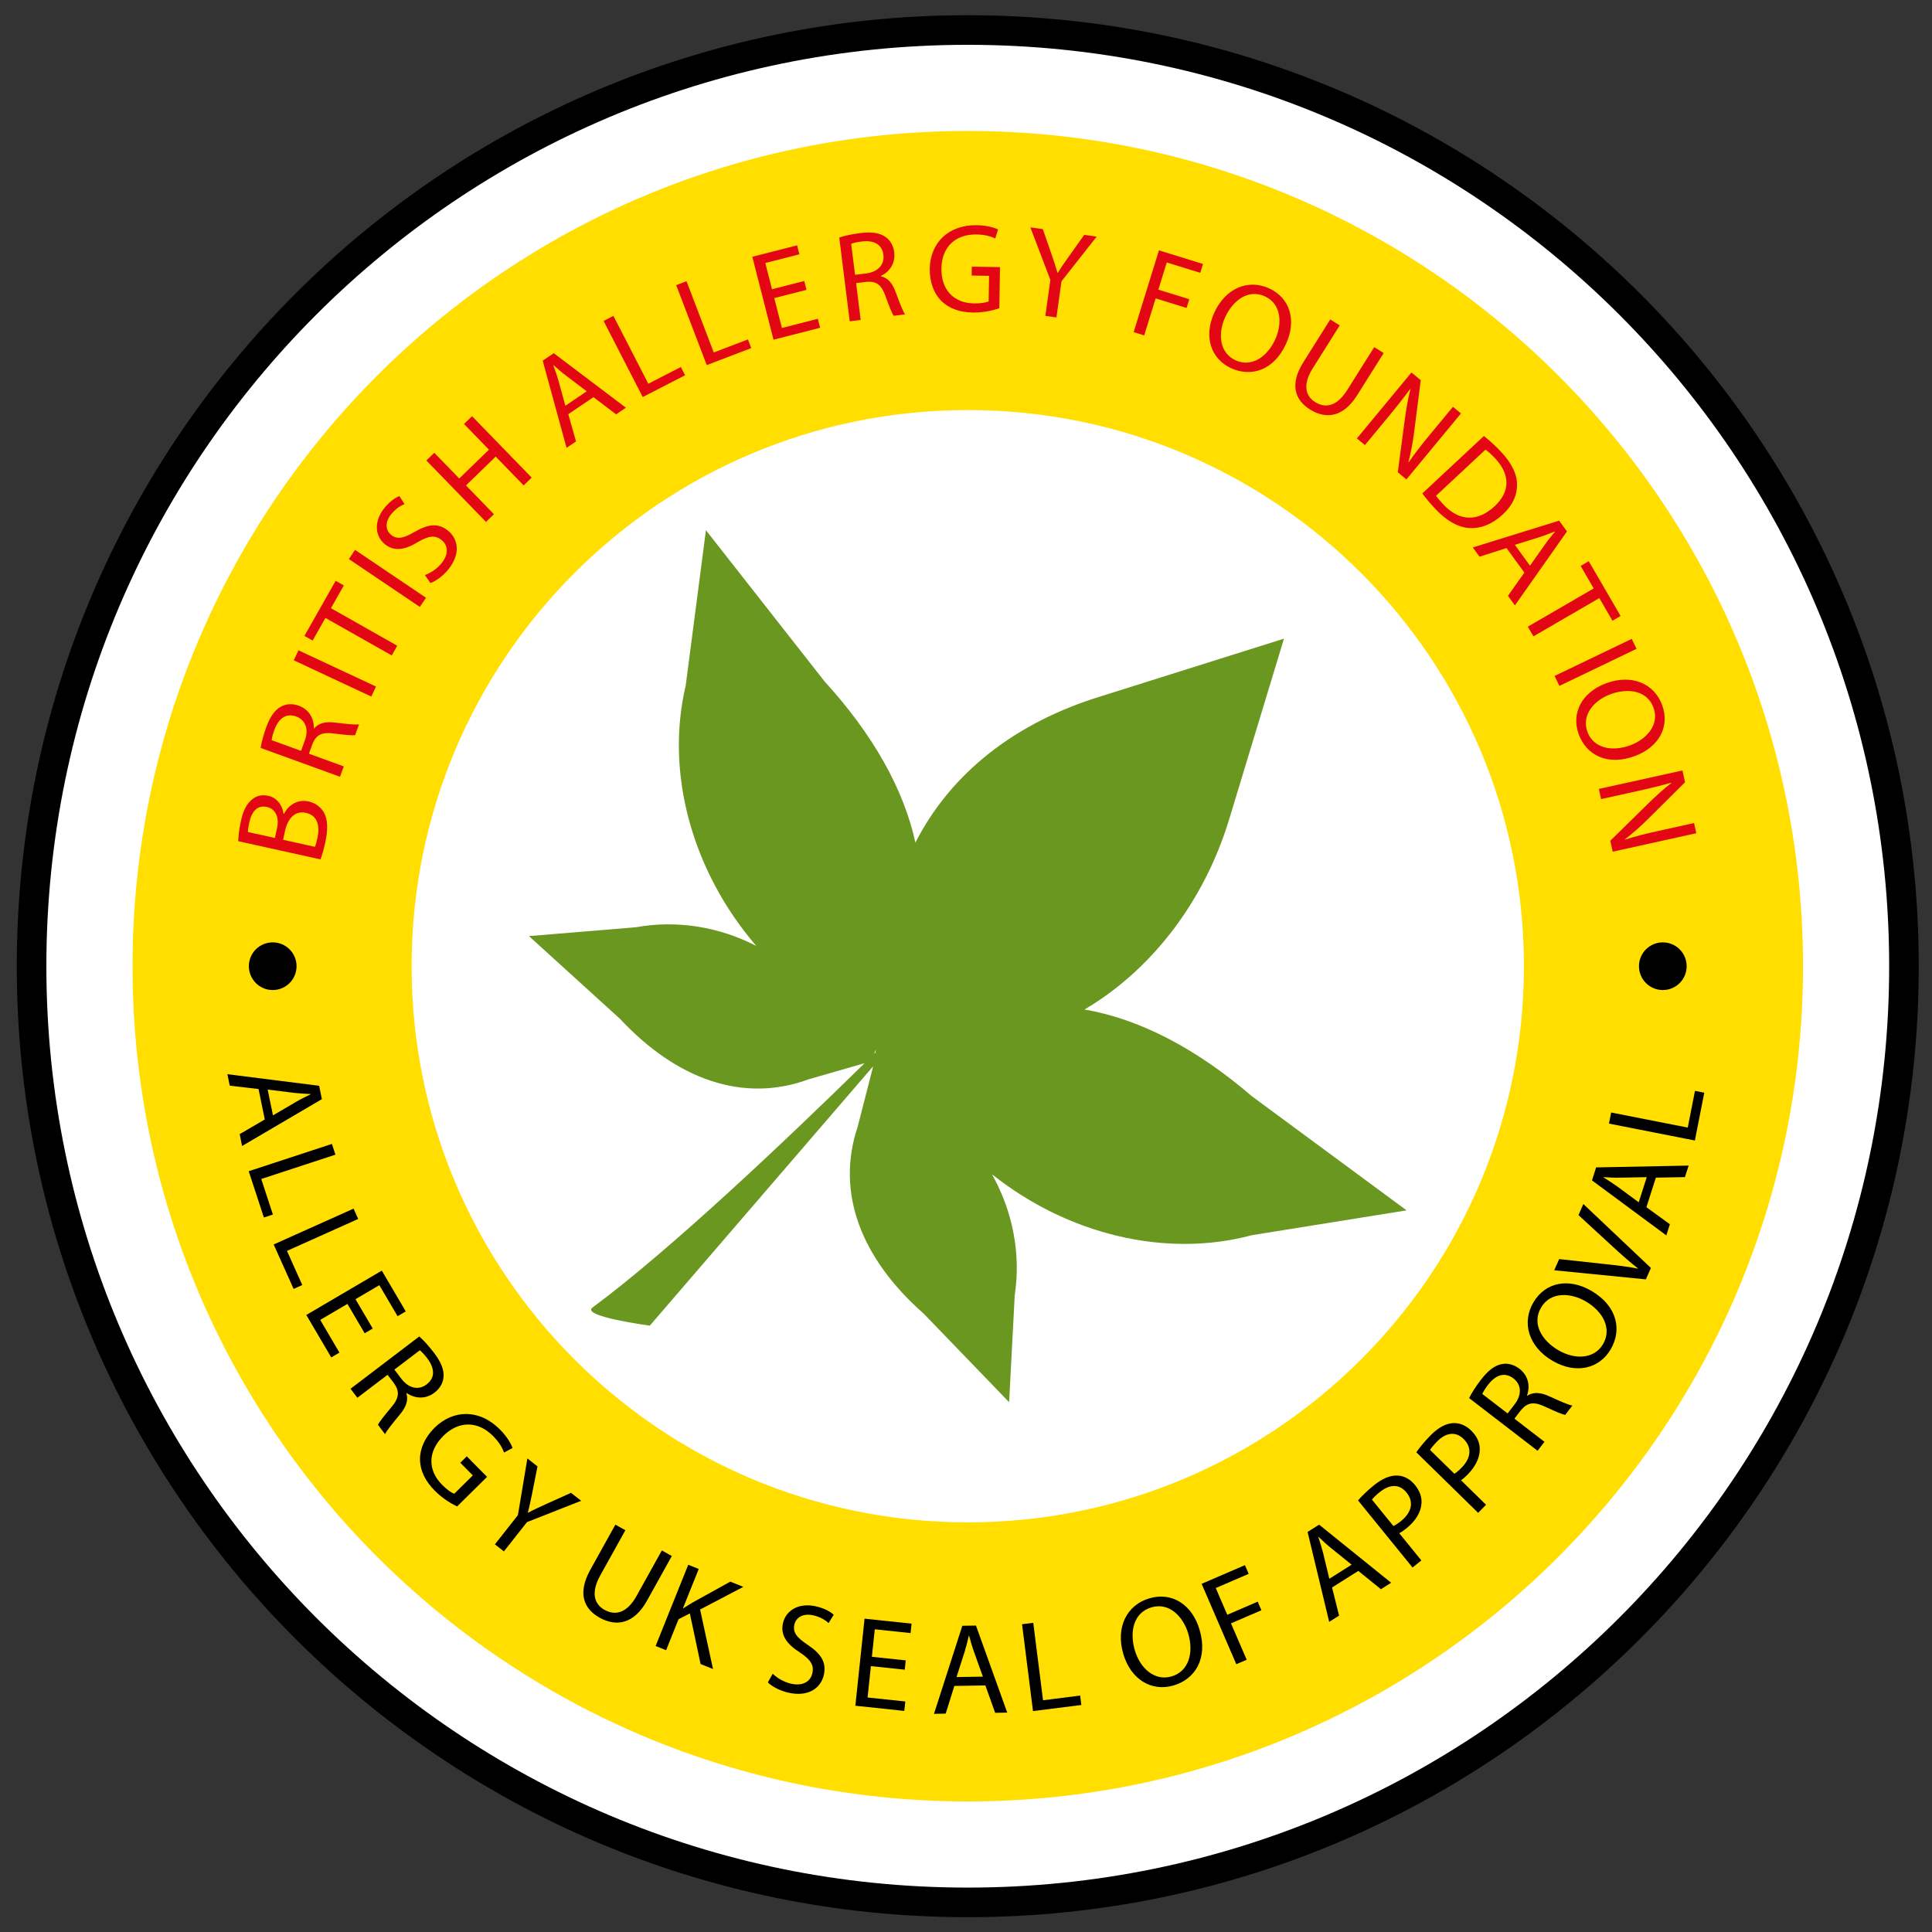 <svg xmlns="http://www.w3.org/2000/svg" xmlns:xlink="http://www.w3.org/1999/xlink" id="Layer_1" x="0px" y="0px" viewBox="0 0 377.2 377.2" style="enable-background:new 0 0 377.2 377.2;" xml:space="preserve"><rect x="0" y="0" width="377.2" height="377.2" fill="#333333" stroke="none"/><style type="text/css">	.st0{clip-path:url(#SVGID_00000152966913908185514970000012322384890171453860_);}	.st1{clip-path:url(#SVGID_00000152966913908185514970000012322384890171453860_);fill:#FFFFFF;}	.st2{clip-path:url(#SVGID_00000152966913908185514970000012322384890171453860_);fill:#FFDE00;}	.st3{fill:#E30613;}	.st4{clip-path:url(#SVGID_00000117638783701806302020000009220554975700385188_);}	.st5{clip-path:url(#SVGID_00000117638783701806302020000009220554975700385188_);fill:#6A971F;}</style><g>	<g>		<defs>			<rect id="SVGID_1_" x="3.276" y="2.97" width="371.339" height="371.34"></rect>		</defs>		<clipPath id="SVGID_00000046312721220566925740000002429103511728294807_">			<use xlink:href="#SVGID_1_" style="overflow:visible;"></use>		</clipPath>		<path style="clip-path:url(#SVGID_00000046312721220566925740000002429103511728294807_);" d="M374.615,188.64   c0,102.542-83.127,185.669-185.669,185.669S3.276,291.182,3.276,188.64   S86.403,2.971,188.945,2.971S374.615,86.098,374.615,188.64"></path>		<path style="clip-path:url(#SVGID_00000046312721220566925740000002429103511728294807_);fill:#FFFFFF;" d="   M368.837,188.64c0,99.351-80.54,179.891-179.891,179.891   S9.053,287.991,9.053,188.64S89.594,8.749,188.945,8.749   S368.837,89.289,368.837,188.64"></path>		<path style="clip-path:url(#SVGID_00000046312721220566925740000002429103511728294807_);fill:#FFDE00;" d="   M297.529,188.64c0,59.969-48.615,108.584-108.584,108.584   S80.361,248.609,80.361,188.64S128.976,80.056,188.945,80.056   S297.529,128.671,297.529,188.64 M352.015,188.64   c0-90.061-73.008-163.069-163.069-163.069S25.876,98.579,25.876,188.64   s73.008,163.069,163.069,163.069S352.015,278.701,352.015,188.64"></path>	</g>	<g>		<path class="st3" d="M46.52,164.236c0.009-0.963,0.186-2.448,0.512-3.925   c0.465-2.106,1.128-3.381,2.176-4.217c0.816-0.708,1.897-1.003,3.18-0.719   c1.575,0.348,2.724,1.694,2.974,3.552l0.049,0.011   c0.729-1.464,2.414-2.996,4.836-2.46c1.404,0.311,2.347,1.103,2.963,2.102   c0.79,1.368,0.866,3.315,0.278,5.979c-0.321,1.453-0.663,2.545-0.916,3.226   L46.52,164.236z M53.667,163.606l0.423-1.913   c0.492-2.228-0.381-3.792-1.955-4.14c-1.913-0.423-2.984,0.865-3.455,2.995   c-0.214,0.969-0.265,1.542-0.268,1.896L53.667,163.606z M61.487,165.334   c0.163-0.396,0.322-0.995,0.488-1.746c0.481-2.18,0.127-4.365-2.246-4.89   c-2.228-0.492-3.57,1.217-4.079,3.517l-0.385,1.744L61.487,165.334z"></path>	</g>	<g>		<path class="st3" d="M50.885,146.024c0.164-1.102,0.581-2.612,1.089-4.011   c0.788-2.167,1.691-3.421,2.933-4.079c0.987-0.539,2.22-0.592,3.431-0.152   c2.074,0.754,2.975,2.559,2.933,4.417l0.07,0.026   c0.86-1.06,2.241-1.376,4.008-1.156c2.376,0.283,4.027,0.461,4.751,0.354   l-0.762,2.098c-0.535,0.096-2.014-0.046-4.133-0.314   c-2.336-0.321-3.458,0.221-4.196,2.037l-0.694,1.911l6.805,2.473l-0.737,2.027   L50.885,146.024z M58.777,146.597l0.753-2.074   c0.788-2.168,0.099-3.975-1.696-4.627c-2.027-0.736-3.446,0.41-4.249,2.545   c-0.355,0.979-0.516,1.713-0.542,2.073L58.777,146.597z"></path>	</g>	<g>		<path class="st3" d="M58.27,126.964l15.14,7.076l-0.914,1.954l-15.14-7.076   L58.27,126.964z"></path>	</g>	<g>		<path class="st3" d="M63.538,120.64L61.032,125.062l-1.597-0.904l6.099-10.766l1.597,0.904   l-2.518,4.444l12.944,7.333l-1.076,1.898L63.538,120.64z"></path>	</g>	<g>		<path class="st3" d="M69.319,107.36l13.854,9.345l-1.206,1.789l-13.854-9.345   L69.319,107.36z"></path>	</g>	<g>		<path class="st3" d="M82.966,112.267c1.069-0.382,2.34-1.174,3.271-2.334   c1.381-1.721,1.279-3.457-0.037-4.512c-1.219-0.978-2.474-0.84-4.562,0.377   c-2.462,1.522-4.619,1.953-6.456,0.479c-2.031-1.629-2.19-4.522-0.158-7.056   c1.071-1.334,2.157-2.053,2.951-2.369l1.001,1.565   c-0.574,0.24-1.658,0.8-2.604,1.979c-1.428,1.779-0.907,3.309-0.018,4.023   c1.219,0.978,2.455,0.667,4.593-0.574c2.621-1.522,4.584-1.791,6.498-0.255   c2.012,1.614,2.558,4.5,0.091,7.575c-1.008,1.257-2.478,2.335-3.501,2.659   L82.966,112.267z"></path>	</g>	<g>		<path class="st3" d="M84.793,88.406l4.87,5.018l5.8-5.63L90.594,82.776l1.566-1.52   l11.64,11.992l-1.566,1.52l-5.457-5.622l-5.8,5.63l5.457,5.622l-1.548,1.502   L83.246,89.908L84.793,88.406z"></path>	</g>	<g>		<path class="st3" d="M110.956,80.862l1.507,5.326l-1.848,1.25l-4.661-17.023   l2.157-1.458l14.087,10.646l-1.91,1.292l-4.424-3.353L110.956,80.862z    M114.55,76.396l-4.051-3.067c-0.919-0.696-1.68-1.378-2.428-2.041l-0.041,0.028   c0.351,0.96,0.694,1.955,0.997,2.978l1.354,4.922L114.55,76.396z"></path>	</g>	<g>		<path class="st3" d="M117.842,62.657l1.918-0.987l6.816,13.251l6.35-3.267l0.828,1.61   l-8.269,4.253L117.842,62.657z"></path>	</g>	<g>		<path class="st3" d="M132.018,55.67l2.015-0.77l5.322,13.918l6.67-2.551l0.647,1.691   l-8.686,3.321L132.018,55.67z"></path>	</g>	<g>		<path class="st3" d="M157.463,56.589l-6.294,1.607l1.491,5.837l7.015-1.792l0.448,1.754   l-9.105,2.326l-4.136-16.191l8.745-2.234l0.448,1.753l-6.655,1.7l1.307,5.117   l6.295-1.607L157.463,56.589z"></path>	</g>	<g>		<path class="st3" d="M163.853,46.371c1.056-0.356,2.59-0.674,4.066-0.859   c2.288-0.287,3.816-0.055,4.967,0.751c0.929,0.633,1.539,1.707,1.699,2.986   c0.274,2.189-0.922,3.814-2.595,4.623l0.009,0.074   c1.335,0.283,2.245,1.367,2.855,3.041c0.831,2.245,1.425,3.795,1.85,4.391   l-2.214,0.278c-0.33-0.433-0.877-1.814-1.604-3.822   c-0.779-2.227-1.772-2.977-3.726-2.808l-2.018,0.253l0.9,7.185l-2.141,0.269   L163.853,46.371z M166.94,53.655l2.19-0.274   c2.288-0.287,3.583-1.723,3.345-3.617c-0.268-2.141-1.936-2.882-4.202-2.622   c-1.033,0.129-1.759,0.32-2.091,0.461L166.94,53.655z"></path>	</g>	<g>		<path class="st3" d="M195.108,60.183c-0.973,0.332-2.891,0.87-5.148,0.833   c-2.528-0.041-4.6-0.719-6.211-2.307c-1.416-1.412-2.272-3.658-2.23-6.261   c0.105-4.982,3.586-8.571,9.19-8.48c1.934,0.031,3.439,0.477,4.152,0.835   L194.312,46.556c-0.887-0.412-1.997-0.752-3.683-0.779   c-4.065-0.066-6.76,2.42-6.828,6.61c-0.068,4.239,2.445,6.785,6.337,6.848   c1.413,0.023,2.384-0.159,2.884-0.399l0.08-4.983l-3.397-0.055l0.028-1.736   l5.505,0.089L195.108,60.183z"></path>	</g>	<g>		<path class="st3" d="M204.095,61.676l0.978-7.024l-3.904-10.257l2.432,0.338l1.697,4.893   c0.463,1.341,0.815,2.417,1.169,3.643l0.05,0.007   c0.616-1.016,1.332-2.018,2.146-3.181l3.017-4.237l2.432,0.338l-6.872,8.732   l-0.98,7.048L204.095,61.676z"></path>	</g>	<g>		<path class="st3" d="M226.271,48.877l8.598,2.661l-0.535,1.729l-6.537-2.023   l-1.643,5.306l6.04,1.87L231.666,60.125l-6.04-1.869l-2.235,7.225l-2.061-0.638   L226.271,48.877z"></path>	</g>	<g>		<path class="st3" d="M251.104,67.092c-2.376,5.239-6.82,6.573-10.705,4.811   c-4.019-1.823-5.429-6.219-3.34-10.826c2.191-4.833,6.629-6.632,10.693-4.789   C251.908,58.173,253.151,62.576,251.104,67.092z M239.179,61.984   c-1.475,3.252-1.034,6.964,2.06,8.366c3.116,1.413,6.179-0.655,7.746-4.11   c1.372-3.026,1.225-6.904-2.049-8.39   C243.684,56.376,240.694,58.643,239.179,61.984z"></path>	</g>	<g>		<path class="st3" d="M261.563,63.533l-5.268,8.375c-1.993,3.169-1.433,5.396,0.456,6.585   c2.1,1.32,4.314,0.779,6.281-2.348l5.268-8.375l1.847,1.162l-5.188,8.248   c-2.732,4.345-6.142,4.69-9.206,2.763c-2.896-1.822-4.037-4.853-1.278-9.24   l5.241-8.333L261.563,63.533z"></path>	</g>	<g>		<path class="st3" d="M264.917,85.601l10.652-12.877l1.814,1.501l-1.263,9.929   c-0.292,2.3-0.669,4.273-1.149,6.097l0.054,0.012   c1.271-1.846,2.528-3.444,4.188-5.45l4.457-5.388l1.566,1.296l-10.652,12.877   l-1.681-1.391l1.315-9.917c0.287-2.176,0.645-4.358,1.148-6.29l-0.072-0.028   c-1.248,1.703-2.49,3.283-4.26,5.422l-4.552,5.502L264.917,85.601z"></path>	</g>	<g>		<path class="st3" d="M289.713,85.128c1.04,0.826,2.215,1.867,3.382,3.119   c2.113,2.267,3.092,4.371,3.093,6.372c0.017,2.018-0.807,3.971-2.783,5.814   c-1.995,1.86-4.203,2.765-6.392,2.671c-2.208-0.079-4.583-1.389-6.799-3.765   c-1.048-1.124-1.873-2.118-2.525-3L289.713,85.128z M280.374,96.784   c0.299,0.466,0.822,1.064,1.397,1.68c3.146,3.374,6.738,3.446,10.039,0.369   c2.901-2.67,3.211-6.011,0.101-9.348c-0.762-0.816-1.409-1.365-1.889-1.697   L280.374,96.784z"></path>	</g>	<g>		<path class="st3" d="M294.128,107.003l-5.272,1.687l-1.312-1.805l16.856-5.235l1.531,2.105   l-10.164,14.441l-1.355-1.865l3.202-4.536L294.128,107.003z M298.714,110.444   l2.929-4.153c0.663-0.942,1.319-1.726,1.956-2.496l-0.029-0.04   c-0.948,0.383-1.931,0.76-2.942,1.097l-4.873,1.519L298.714,110.444z"></path>	</g>	<g>		<path class="st3" d="M311.153,114.885l-2.552-4.396l1.586-0.921l6.213,10.7   l-1.587,0.921l-2.564-4.418l-12.866,7.47l-1.096-1.887L311.153,114.885z"></path>	</g>	<g>		<path class="st3" d="M319.512,126.678l-15.063,7.237l-0.935-1.945l15.063-7.237   L319.512,126.678z"></path>	</g>	<g>		<path class="st3" d="M319.18,147.612c-5.396,1.992-9.469-0.23-10.946-4.232   c-1.528-4.14,0.608-8.233,5.354-9.985c4.978-1.838,9.376,0.054,10.922,4.24   C326.09,141.915,323.832,145.895,319.18,147.612z M314.432,135.541   c-3.35,1.237-5.68,4.159-4.504,7.345c1.186,3.21,4.81,3.935,8.369,2.621   c3.116-1.151,5.771-3.982,4.526-7.355   C321.587,134.803,317.875,134.27,314.432,135.541z"></path>	</g>	<g>		<path class="st3" d="M312.158,154.031l16.318-3.606l0.509,2.3l-7.101,7.054   c-1.646,1.634-3.156,2.958-4.655,4.101l0.035,0.043   c2.136-0.675,4.11-1.163,6.653-1.724l6.828-1.509l0.438,1.985l-16.319,3.606   l-0.471-2.13l7.135-7.011c1.564-1.539,3.188-3.041,4.774-4.255l-0.041-0.067   c-2.03,0.576-3.981,1.058-6.692,1.657l-6.974,1.541L312.158,154.031z"></path>	</g>	<g>		<path d="M50.479,212.622l-5.623-0.66l-0.458-2.236l17.91,2.26l0.535,2.609   l-15.575,9.144l-0.473-2.311l4.901-2.867L50.479,212.622z M53.293,217.767   l4.484-2.627c1.018-0.596,1.959-1.049,2.878-1.496l-0.01-0.049   c-1.045-0.044-2.119-0.109-3.205-0.224l-5.181-0.647L53.293,217.767z"></path>	</g>	<g>		<path d="M64.8,223.338l0.688,2.096l-14.482,4.751l2.277,6.939l-1.76,0.577   l-2.964-9.035L64.8,223.338z"></path>	</g>	<g>		<path d="M69.03,235.973l0.903,2.013l-13.907,6.236l2.989,6.664l-1.689,0.758   l-3.892-8.677L69.03,235.973z"></path>	</g>	<g>		<path d="M71.197,260.302l-3.365-5.729l-5.313,3.121l3.75,6.385l-1.596,0.938   l-4.868-8.287l14.738-8.657l4.675,7.959l-1.596,0.938l-3.558-6.057l-4.658,2.736   l3.365,5.729L71.197,260.302z"></path>	</g>	<g>		<path d="M81.861,260.929c0.857,0.749,1.925,1.944,2.846,3.155   c1.429,1.878,2.007,3.35,1.884,4.78c-0.083,1.146-0.719,2.237-1.769,3.035   c-1.796,1.366-3.848,1.142-5.422,0.077l-0.061,0.047   c0.435,1.326-0.058,2.688-1.224,4.087c-1.56,1.887-2.626,3.207-2.936,3.89   l-1.382-1.816c0.214-0.515,1.155-1.707,2.559-3.381   c1.57-1.831,1.724-3.095,0.57-4.736l-1.259-1.654l-5.894,4.483l-1.335-1.756   L81.861,260.929z M77,267.398l1.367,1.796c1.428,1.877,3.363,2.285,4.917,1.103   c1.756-1.336,1.556-3.19,0.163-5.063c-0.645-0.847-1.187-1.392-1.482-1.612   L77,267.398z"></path>	</g>	<g>		<path d="M89.245,294.116c-0.948-0.454-2.736-1.433-4.358-3.074   c-1.818-1.84-2.846-3.819-2.886-6.133c-0.023-2.044,0.958-4.298,2.853-6.169   c3.643-3.565,8.755-3.695,12.783,0.381c1.391,1.407,2.171,2.81,2.436,3.582   l-1.655,0.887c-0.354-0.935-0.921-1.978-2.133-3.204   c-2.923-2.958-6.671-3.07-9.719-0.058c-3.085,3.048-3.071,6.706-0.272,9.538   c1.016,1.028,1.855,1.589,2.392,1.771l3.626-3.583l-2.441-2.471l1.263-1.248   l3.957,4.005L89.245,294.116z"></path>	</g>	<g>		<path d="M96.628,301.51l4.489-5.696l1.848-11.072l1.972,1.554l-1.027,5.196   c-0.283,1.424-0.528,2.555-0.848,3.819l0.04,0.032   c1.069-0.578,2.218-1.094,3.536-1.702l4.851-2.182l1.973,1.554l-10.577,4.161   l-4.504,5.717L96.628,301.51z"></path>	</g>	<g>		<path d="M122.097,298.756l-4.914,8.846c-1.859,3.348-1.163,5.591,0.833,6.699   c2.217,1.231,4.449,0.557,6.284-2.746l4.914-8.846l1.95,1.084l-4.84,8.713   c-2.549,4.588-6.012,5.131-9.249,3.332c-3.06-1.699-4.392-4.73-1.818-9.364   l4.89-8.802L122.097,298.756z"></path>	</g>	<g>		<path d="M134.373,305.497l2.047,0.822l-3.07,7.648l0.07,0.028   c0.669-0.442,1.32-0.837,1.927-1.194l7.239-4.007l2.541,1.02l-8.444,4.426   l2.524,11.616l-2.425-0.974l-2.098-9.887l-2.205,1.137l-2.428,6.049l-2.047-0.822   L134.373,305.497z"></path>	</g>	<g>		<path d="M150.863,326.778c0.833,0.81,2.132,1.62,3.618,1.952   c2.202,0.493,3.75-0.383,4.126-2.065c0.349-1.56-0.343-2.649-2.401-4.02   c-2.507-1.574-3.875-3.361-3.349-5.712c0.581-2.599,3.167-4.047,6.408-3.322   c1.708,0.382,2.857,1.055,3.506,1.642l-0.987,1.624   c-0.479-0.419-1.481-1.163-2.991-1.5c-2.278-0.51-3.448,0.658-3.703,1.796   c-0.349,1.56,0.495,2.554,2.596,3.96c2.579,1.719,3.71,3.402,3.162,5.852   c-0.576,2.574-2.98,4.375-6.916,3.495c-1.608-0.36-3.259-1.223-4.018-2.017   L150.863,326.778z"></path>	</g>	<g>		<path d="M176.641,325.985l-6.608-0.698l-0.648,6.128l7.364,0.779l-0.195,1.841   l-9.558-1.011l1.797-16.998l9.179,0.971l-0.195,1.841l-6.985-0.738l-0.568,5.371   l6.608,0.698L176.641,325.985z"></path>	</g>	<g>		<path d="M186.322,329.158l-1.687,5.405l-2.283,0.037l5.53-17.186l2.663-0.043   l6.108,16.997l-2.358,0.038l-1.912-5.347L186.322,329.158z M191.898,327.344   l-1.754-4.893c-0.398-1.109-0.668-2.119-0.938-3.104l-0.051,0.001   c-0.237,1.018-0.499,2.062-0.812,3.106l-1.594,4.973L191.898,327.344z"></path>	</g>	<g>		<path d="M199.542,317.111l2.188-0.277l1.91,15.121l7.246-0.915l0.232,1.837   l-9.436,1.191L199.542,317.111z"></path>	</g>	<g>		<path d="M234.202,318.18c1.666,5.644-0.881,9.647-5.063,10.882   c-4.33,1.278-8.361-1.181-9.826-6.144c-1.536-5.205,0.693-9.565,5.071-10.857   C228.859,310.739,232.767,313.315,234.202,318.18z M221.561,322.201   c1.033,3.503,3.857,6.08,7.189,5.097c3.356-0.99,4.342-4.64,3.243-8.36   c-0.962-3.26-3.67-6.162-7.196-5.121   C221.294,314.851,220.498,318.603,221.561,322.201z"></path>	</g>	<g>		<path d="M234.603,309.224l8.452-3.647l0.734,1.699l-6.427,2.773l2.251,5.217   l5.938-2.562l0.724,1.677l-5.938,2.562l3.064,7.102L241.375,324.917L234.603,309.224z"></path>	</g>	<g>		<path d="M260.069,309.937l1.369,5.493l-1.93,1.219l-4.215-17.554l2.252-1.421   l14.058,11.339l-1.995,1.259l-4.414-3.57L260.069,309.937z M263.888,305.486   l-4.042-3.267c-0.917-0.741-1.673-1.463-2.415-2.164l-0.043,0.027   c0.327,0.993,0.646,2.021,0.923,3.077l1.225,5.074L263.888,305.486z"></path>	</g>	<g>		<path d="M265.136,292.934c0.714-0.81,1.701-1.808,3.079-2.927   c1.692-1.376,3.253-1.988,4.615-1.92c1.24,0.038,2.457,0.651,3.416,1.832   c0.976,1.2,1.389,2.433,1.28,3.666c-0.122,1.699-1.199,3.392-2.872,4.75   c-0.512,0.416-1,0.779-1.474,1.001l4.317,5.315l-1.712,1.391L265.136,292.934z    M272.045,297.939c0.454-0.205,0.959-0.55,1.529-1.014   c2.066-1.68,2.511-3.707,1.023-5.537c-1.423-1.752-3.351-1.591-5.24-0.056   c-0.748,0.607-1.271,1.131-1.502,1.449L272.045,297.939z"></path>	</g>	<g>		<path d="M276.52,283.545c0.618-0.886,1.484-1.989,2.727-3.257   c1.526-1.559,3.007-2.345,4.368-2.432c1.237-0.102,2.515,0.369,3.602,1.434   c1.105,1.082,1.656,2.261,1.687,3.498c0.072,1.703-0.806,3.505-2.314,5.045   c-0.461,0.472-0.905,0.888-1.352,1.162l4.893,4.791l-1.543,1.576   L276.52,283.545z M283.951,287.735c0.428-0.257,0.89-0.655,1.404-1.181   c1.863-1.902,2.074-3.968,0.39-5.617c-1.612-1.579-3.509-1.201-5.213,0.538   c-0.674,0.689-1.135,1.269-1.328,1.61L283.951,287.735z"></path>	</g>	<g>		<path d="M286.83,272.957c0.5-1.024,1.374-2.367,2.302-3.572   c1.439-1.869,2.709-2.812,4.122-3.068c1.129-0.219,2.347,0.111,3.392,0.916   c1.789,1.377,2.108,3.415,1.491,5.213l0.061,0.046   c1.166-0.767,2.61-0.646,4.266,0.115c2.229,1.012,3.782,1.696,4.521,1.817   l-1.393,1.809c-0.553-0.073-1.95-0.67-3.932-1.587   c-2.178-1.037-3.438-0.855-4.721,0.686l-1.269,1.647l5.867,4.518l-1.346,1.749   L286.83,272.957z M294.345,275.958l1.377-1.788   c1.438-1.869,1.327-3.844-0.221-5.035c-1.748-1.346-3.486-0.668-4.931,1.165   c-0.649,0.845-1.032,1.509-1.169,1.853L294.345,275.958z"></path>	</g>	<g>		<path d="M310.718,252.033c5.076,2.977,5.958,7.639,3.753,11.401   c-2.283,3.895-6.905,4.859-11.368,2.243c-4.683-2.744-6.04-7.449-3.732-11.388   C301.729,250.265,306.342,249.469,310.718,252.033z M304.251,263.617   c3.15,1.847,6.973,1.795,8.729-1.203c1.771-3.02-0.008-6.354-3.354-8.315   c-2.933-1.719-6.894-1.983-8.753,1.189   C299.026,258.438,301.013,261.72,304.251,263.617z"></path>	</g>	<g>		<path d="M321.337,249.782l-17.893-1.777l0.96-2.182l8.779,0.953   c2.409,0.257,4.567,0.513,6.585,0.902l0.021-0.047   c-1.616-1.237-3.303-2.755-5.039-4.351l-6.566-6.047l0.949-2.159l13.185,12.479   L321.337,249.782z"></path>	</g>	<g>		<path d="M321.442,235.692l4.581,3.327l-0.695,2.175l-14.513-10.735l0.811-2.537   l18.057-0.353l-0.718,2.247l-5.678,0.102L321.442,235.692z M321.506,229.828   l-5.195,0.098c-1.18,0.021-2.223-0.045-3.241-0.104l-0.016,0.049   c0.888,0.55,1.794,1.132,2.684,1.763l4.202,3.1L321.506,229.828z"></path>	</g>	<g>		<path d="M314.134,219.37l0.426-2.165l14.954,2.941l1.409-7.167l1.816,0.357   l-1.835,9.332L314.134,219.37z"></path>	</g>	<g>		<defs>							<rect id="SVGID_00000134219336801022625410000007548490631839232393_" x="3.276" y="2.97" width="371.339" height="371.34"></rect>		</defs>		<clipPath id="SVGID_00000127742114732685774050000000740879749145744272_">			<use xlink:href="#SVGID_00000134219336801022625410000007548490631839232393_" style="overflow:visible;"></use>		</clipPath>		<path style="clip-path:url(#SVGID_00000127742114732685774050000000740879749145744272_);" d="M57.898,188.64   c0,2.571-2.084,4.654-4.655,4.654c-2.57,0-4.654-2.083-4.654-4.654   c0-2.571,2.084-4.655,4.654-4.655C55.814,183.985,57.898,186.069,57.898,188.64"></path>		<path style="clip-path:url(#SVGID_00000127742114732685774050000000740879749145744272_);" d="M329.299,188.64   c0,2.571-2.084,4.655-4.654,4.655c-2.571,0-4.655-2.084-4.655-4.655   c0-2.57,2.084-4.654,4.655-4.654C327.215,183.986,329.299,186.07,329.299,188.64"></path>		<path style="clip-path:url(#SVGID_00000127742114732685774050000000740879749145744272_);fill:#6A971F;" d="   M170.98,204.873l-0.059,0.618c-0.081,0.08-0.163,0.161-0.244,0.241   L170.98,204.873z M244.439,214.044c-10.823-9.302-21.938-15.112-32.706-16.947   c12.901-7.594,23.258-20.836,28.198-36.979l10.75-35.429l-35.676,11.233   c-16.631,5.095-29.242,14.82-36.286,28.584   c-2.278-10.483-8.335-21.17-17.743-31.48l-23.151-29.506l-3.953,30.353   c-4.049,17.12,1.296,36.317,13.786,50.81   c-7.191-3.711-15.471-5.111-23.519-3.646l-20.87,1.722l17.772,16.152   c11.116,11.897,24.119,16.509,36.879,11.797l10.884-3.136   c-15.061,14.766-37.844,36.408-53.117,47.701   c-2.357,1.743,11.179,3.543,11.179,3.543l43.52-50.54l0.052,0.048l-2.982,11.64   c-4.331,12.895,0.666,25.755,12.888,36.513l16.673,17.284l1.1-20.912   c1.236-8.161-0.449-16.472-4.449-23.59   c14.795,11.777,33.914,16.411,50.729,11.902l30.222-4.852L244.439,214.044z"></path>	</g></g></svg>